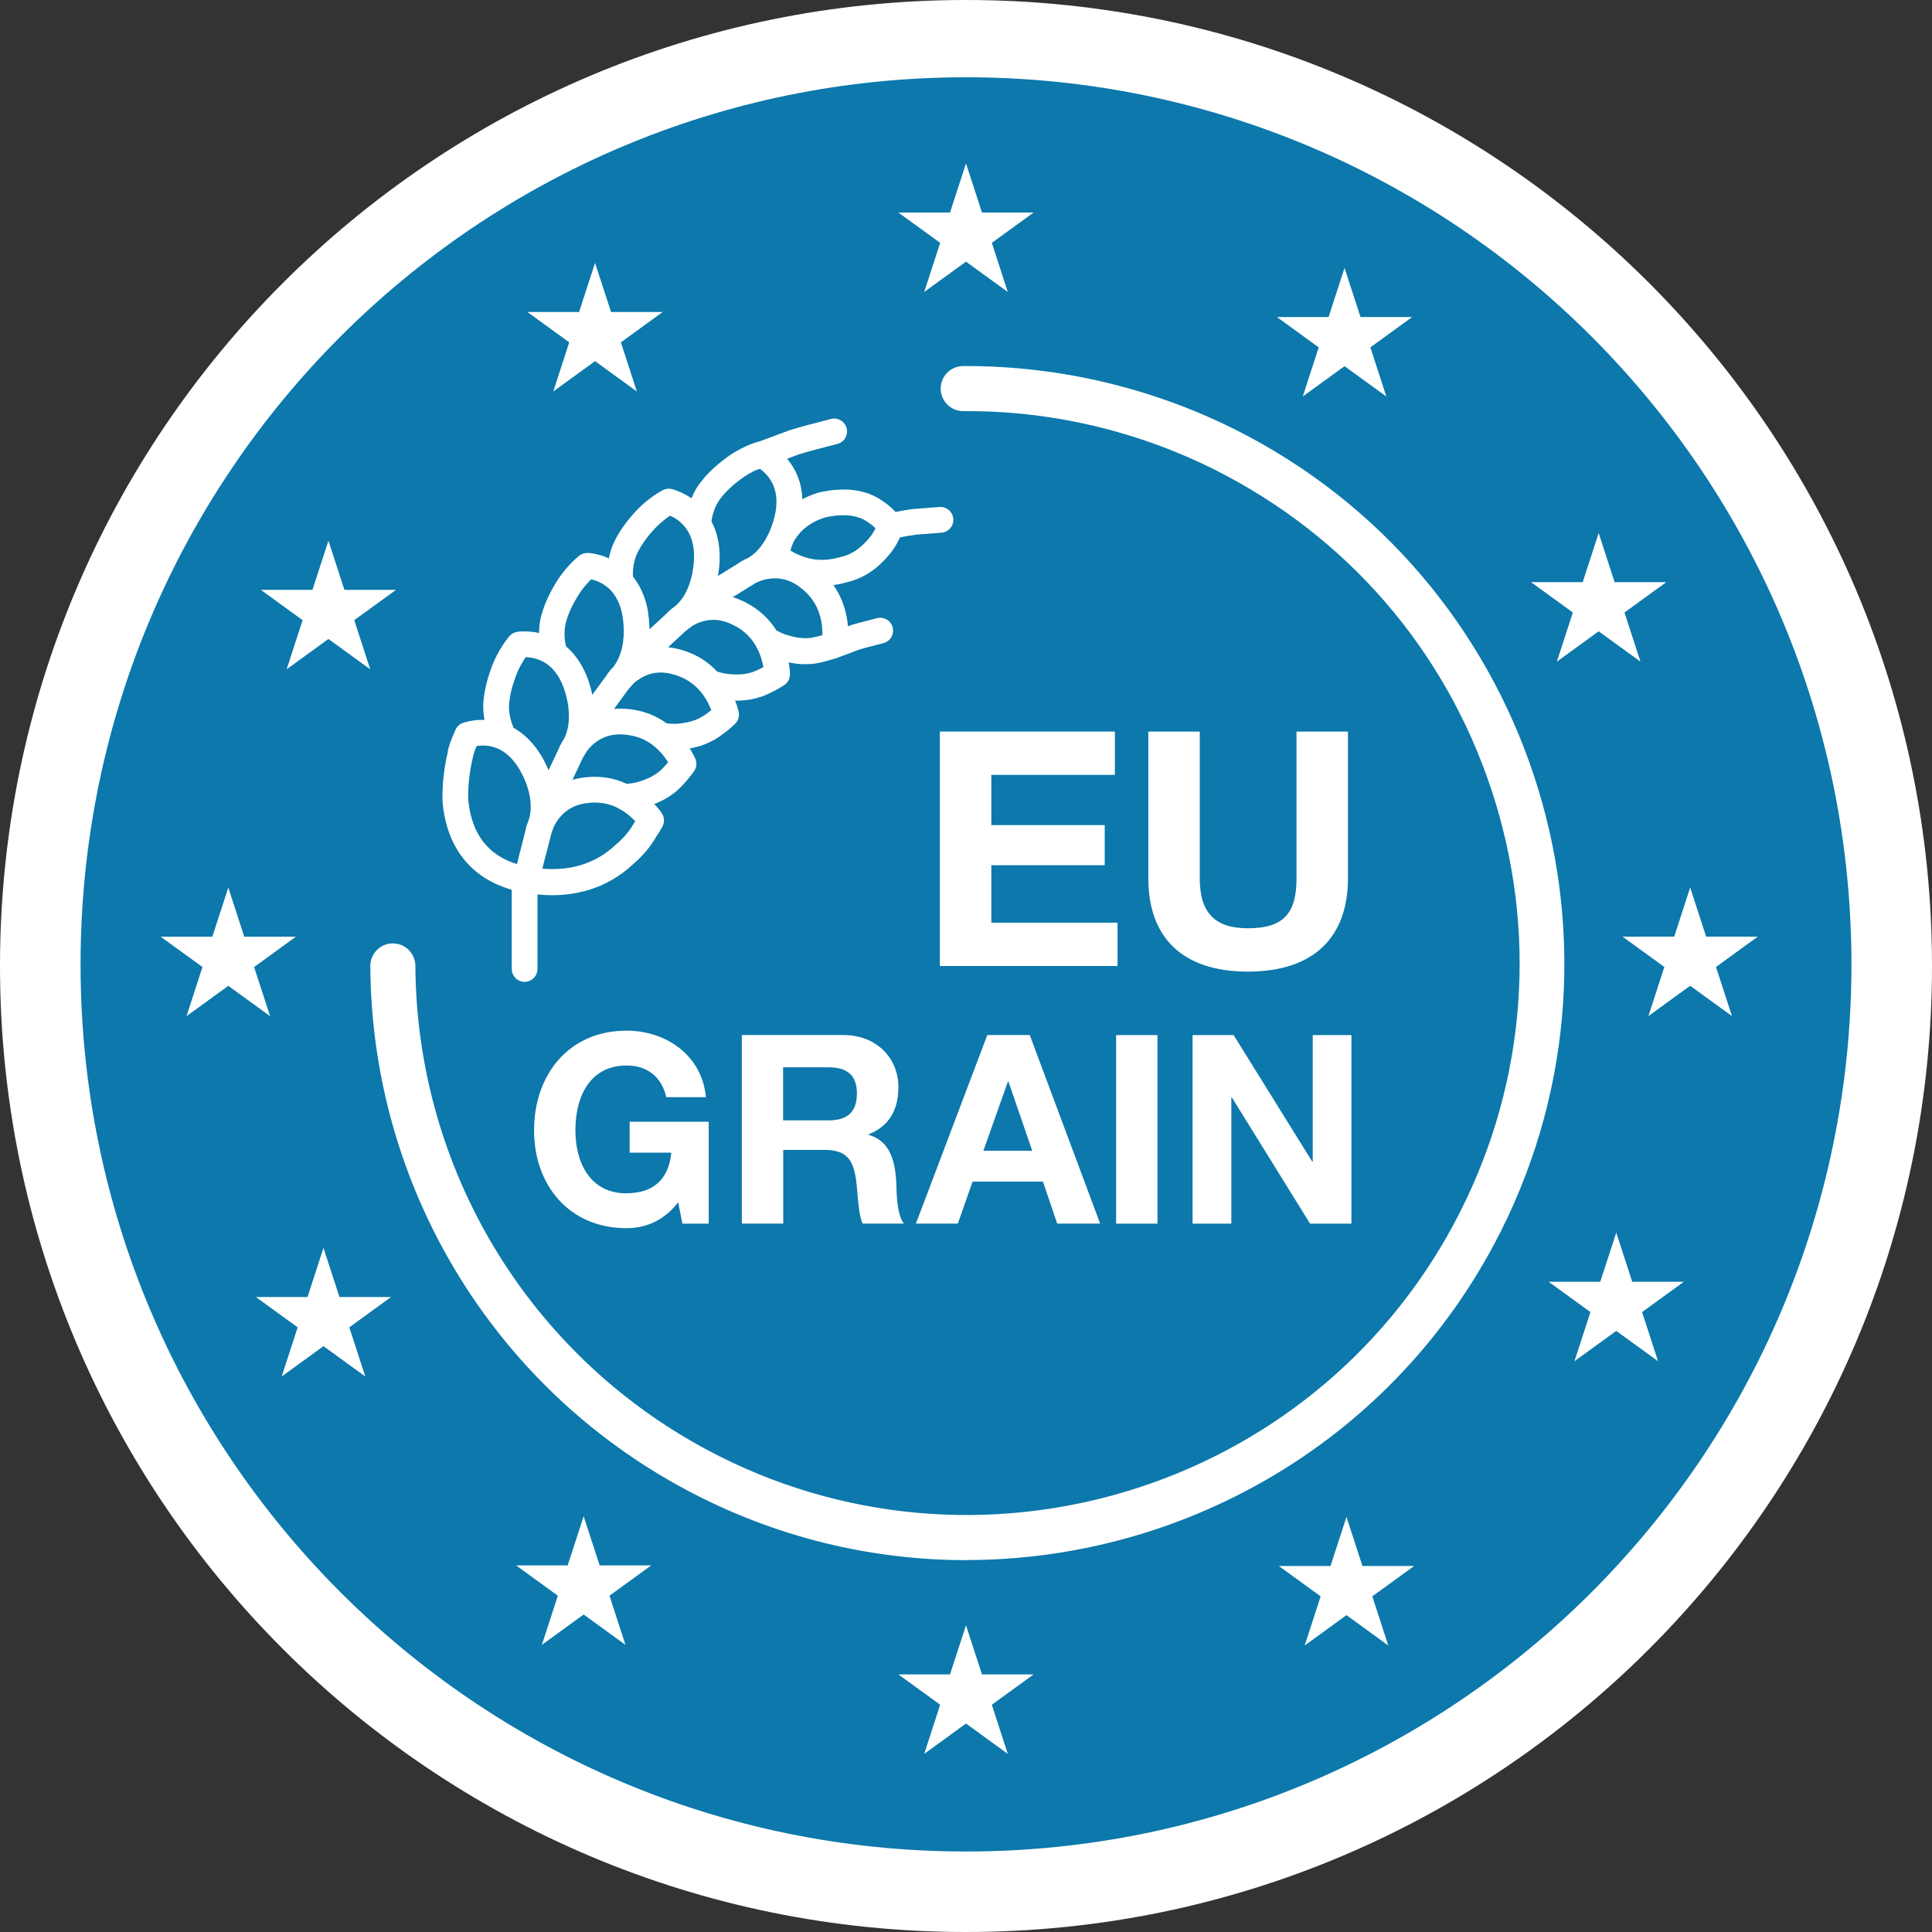 <svg width="100" height="100" viewBox="0 0 100 100" fill="none" xmlns="http://www.w3.org/2000/svg">
<rect x="0" y="0" width="100" height="100" fill="#333333" stroke="none"/>
<g clip-path="url(#clip0_10318_28566)">
<path d="M50 100C77.614 100 100 77.614 100 50C100 22.386 77.614 0 50 0C22.386 0 0 22.386 0 50C0 77.614 22.386 100 50 100Z" fill="white"/>
<path d="M53.427 59.563L52.197 55.983H52.17L50.9 59.563H53.427Z" fill="#0C78AB"/>
<path d="M30.423 35.13C30.53 35.423 30.603 35.7 30.657 35.963L31.403 34.947C31.43 34.897 31.46 34.847 31.5 34.8L31.523 34.773C31.57 34.71 31.633 34.633 31.72 34.547C31.727 34.537 31.737 34.53 31.747 34.52C31.817 34.43 31.913 34.287 32.003 34.097C32.16 33.763 32.4 33.033 32.227 31.913C32.063 30.917 31.573 30.443 31.193 30.223C30.973 30.093 30.757 30.023 30.597 29.987C30.4 30.177 30.093 30.517 29.833 30.977C29.56 31.433 29.377 31.867 29.277 32.277C29.193 32.65 29.203 33.067 29.3 33.46C29.713 33.813 30.13 34.34 30.423 35.13Z" fill="#0C78AB"/>
<path d="M33.543 31.707C33.59 32.017 33.613 32.303 33.617 32.573L34.543 31.717C34.58 31.67 34.62 31.627 34.67 31.59L34.7 31.567C34.76 31.513 34.833 31.453 34.93 31.387C34.94 31.38 34.947 31.377 34.957 31.37C35.04 31.297 35.167 31.17 35.293 30.997C35.51 30.7 35.88 30.03 35.923 28.897C35.95 27.887 35.56 27.327 35.227 27.037C35.037 26.867 34.833 26.757 34.687 26.69C34.46 26.84 34.093 27.113 33.753 27.513C33.4 27.91 33.14 28.297 32.963 28.683C32.81 29.033 32.743 29.443 32.763 29.847C33.103 30.27 33.413 30.87 33.55 31.7L33.543 31.707Z" fill="#0C78AB"/>
<path d="M37.253 28.943C37.243 29.26 37.207 29.547 37.16 29.813L38.23 29.15C38.273 29.113 38.323 29.077 38.377 29.05L38.407 29.037C38.477 28.993 38.563 28.947 38.67 28.903C38.68 28.9 38.69 28.897 38.7 28.893C38.797 28.837 38.943 28.74 39.097 28.597C39.367 28.35 39.853 27.767 40.11 26.657C40.33 25.67 40.05 25.047 39.78 24.697C39.63 24.5 39.463 24.36 39.333 24.267L39.303 24.277C39.263 24.293 39.22 24.303 39.18 24.31C38.93 24.423 38.587 24.603 38.24 24.88C37.817 25.2 37.487 25.533 37.24 25.873C37.023 26.187 36.88 26.58 36.823 26.98C37.077 27.463 37.27 28.107 37.247 28.95L37.253 28.943Z" fill="#0C78AB"/>
<path d="M28.007 39.097C28.163 39.363 28.29 39.62 28.393 39.867L28.937 38.723C28.953 38.667 28.973 38.613 29.007 38.56L29.027 38.53C29.06 38.457 29.11 38.373 29.173 38.273C29.18 38.263 29.19 38.25 29.197 38.24C29.247 38.137 29.317 37.977 29.367 37.773C29.457 37.417 29.553 36.653 29.173 35.587C28.827 34.643 28.257 34.27 27.843 34.13C27.603 34.043 27.377 34.02 27.213 34.013C27.057 34.237 26.817 34.63 26.65 35.137C26.47 35.637 26.37 36.097 26.347 36.52C26.333 36.903 26.423 37.307 26.59 37.677C27.06 37.943 27.57 38.38 28.007 39.1V39.097Z" fill="#0C78AB"/>
<path d="M26.76 44.727C26.84 44.38 26.927 44.04 27.017 43.707C27.087 43.443 27.153 43.18 27.217 42.917C27.223 42.843 27.243 42.77 27.273 42.7C27.297 42.627 27.33 42.52 27.383 42.393C27.42 42.263 27.453 42.097 27.467 41.893C27.49 41.437 27.407 40.7 26.863 39.783C26.343 38.923 25.717 38.67 25.287 38.61C25.047 38.573 24.827 38.59 24.67 38.613C24.66 38.64 24.647 38.67 24.637 38.697C24.58 38.837 24.517 38.997 24.48 39.18C24.35 39.737 24.207 40.547 24.237 41.39C24.397 43.147 25.247 44.263 26.763 44.727H26.76Z" fill="#0C78AB"/>
<path d="M42.88 55.243H40.533V57.99H42.893C43.793 57.99 44.353 57.62 44.353 56.597C44.353 55.627 43.82 55.243 42.88 55.243Z" fill="#0C78AB"/>
<path d="M41.067 28.067C40.99 28.227 40.943 28.38 40.917 28.503C41.047 28.58 41.217 28.67 41.42 28.75C42.047 29.02 42.72 29.05 43.437 28.85C43.45 28.847 43.463 28.843 43.473 28.84C44.26 28.67 44.697 28.203 45.077 27.743C45.18 27.603 45.26 27.463 45.317 27.343C45.213 27.243 45.07 27.12 44.887 27.003C44.38 26.653 43.623 26.577 42.73 26.777C41.763 27.067 41.29 27.64 41.063 28.067H41.067Z" fill="#0C78AB"/>
<path d="M30.57 41.55C29.833 41.597 29.287 41.88 28.897 42.41C28.793 42.55 28.717 42.683 28.663 42.793L28.53 43.167C28.46 43.467 28.383 43.757 28.307 44.047C28.223 44.36 28.143 44.66 28.073 44.963C29.59 45.083 30.853 44.673 31.843 43.747C31.853 43.737 31.863 43.73 31.873 43.72C32.323 43.347 32.607 42.96 32.763 42.693C32.803 42.623 32.84 42.557 32.877 42.5C32.78 42.4 32.66 42.287 32.513 42.167C32.133 41.87 31.517 41.48 30.567 41.547L30.57 41.55Z" fill="#0C78AB"/>
<path d="M32.473 38.037C31.743 37.94 31.157 38.113 30.667 38.557C30.55 38.663 30.46 38.763 30.39 38.857L30.17 39.223L29.63 40.363C29.897 40.287 30.18 40.237 30.477 40.217C31.177 40.167 31.827 40.287 32.44 40.57C32.853 40.543 33.173 40.437 33.43 40.333C33.723 40.217 33.977 40.063 34.193 39.873C34.347 39.727 34.48 39.58 34.583 39.457C34.507 39.333 34.4 39.183 34.267 39.023C33.95 38.66 33.413 38.153 32.473 38.04V38.037Z" fill="#0C78AB"/>
<path d="M35.007 34.953C34.31 34.72 33.697 34.773 33.137 35.117C33.003 35.197 32.897 35.28 32.81 35.357L32.527 35.677L31.78 36.693C32.057 36.67 32.343 36.677 32.643 36.713C33.34 36.8 33.953 37.04 34.503 37.44C34.917 37.493 35.25 37.453 35.52 37.397C35.833 37.34 36.11 37.237 36.357 37.09C36.537 36.973 36.693 36.857 36.817 36.757C36.763 36.62 36.69 36.45 36.587 36.27C36.343 35.85 35.913 35.253 35.01 34.957L35.007 34.953Z" fill="#0C78AB"/>
<path d="M38.073 32.417C37.43 32.053 36.82 31.987 36.207 32.217C36.06 32.27 35.937 32.333 35.84 32.39L35.503 32.647L34.58 33.5C34.857 33.53 35.14 33.59 35.427 33.687C36.093 33.903 36.653 34.26 37.117 34.757C37.51 34.887 37.847 34.91 38.127 34.91C38.427 34.92 38.733 34.867 39.003 34.77C39.2 34.69 39.373 34.607 39.513 34.53C39.487 34.387 39.447 34.207 39.38 34.007C39.22 33.547 38.91 32.877 38.077 32.41L38.073 32.417Z" fill="#0C78AB"/>
<path d="M42.54 32.34C42.47 31.86 42.293 31.137 41.563 30.52C41.007 30.04 40.42 29.857 39.767 29.963C39.567 29.993 39.4 30.05 39.277 30.097C39.267 30.1 39.26 30.11 39.25 30.113L39.067 30.2C39.067 30.2 39.043 30.217 39.023 30.23L37.927 30.907C38.193 30.99 38.46 31.103 38.727 31.253C39.34 31.597 39.82 32.05 40.183 32.627C40.547 32.833 40.873 32.92 41.143 32.973C41.453 33.04 41.747 33.05 42.03 33.007C42.233 32.967 42.42 32.92 42.57 32.873C42.57 32.727 42.563 32.543 42.537 32.337L42.54 32.34Z" fill="#0C78AB"/>
<path d="M50.003 4C24.69 4 4.17 24.557 4.17 49.917C4.17 75.277 24.69 95.833 50 95.833C75.31 95.833 95.83 75.277 95.83 49.917C95.83 24.557 75.313 4 50.003 4ZM81.92 30.133L82.747 27.59L83.573 30.133H86.247L84.083 31.703L84.91 34.247L82.747 32.677L80.583 34.247L81.41 31.703L79.247 30.133H81.92ZM68.767 16.41L69.593 13.867L70.42 16.41H73.093L70.93 17.98L71.757 20.523L69.593 18.953L67.43 20.523L68.257 17.98L66.093 16.41H68.767ZM49.173 11L50 8.457L50.827 11H53.5L51.337 12.57L52.163 15.113L50 13.543L47.837 15.113L48.663 12.57L46.5 11H49.173ZM29.973 16.15L30.8 13.607L31.627 16.15H34.3L32.137 17.72L32.963 20.263L30.8 18.693L28.637 20.263L29.463 17.72L27.3 16.15H29.973ZM23.173 38.9C23.23 38.617 23.327 38.377 23.393 38.203C23.41 38.16 23.427 38.12 23.44 38.087C23.443 38.073 23.45 38.063 23.453 38.053L23.57 37.783C23.643 37.613 23.78 37.483 23.953 37.42C24.01 37.4 24.463 37.243 25.077 37.26C25.03 36.997 25.003 36.733 25.013 36.467C25.043 35.9 25.167 35.31 25.387 34.7C25.74 33.64 26.347 32.95 26.373 32.92C26.477 32.803 26.617 32.727 26.77 32.703C26.83 32.693 27.303 32.63 27.9 32.763C27.903 32.5 27.927 32.237 27.987 31.977C28.123 31.423 28.357 30.87 28.687 30.313C29.233 29.34 29.96 28.78 29.99 28.757C30.113 28.663 30.267 28.617 30.42 28.62C30.483 28.62 30.957 28.65 31.513 28.897C31.567 28.64 31.64 28.387 31.747 28.143C31.983 27.627 32.317 27.127 32.747 26.643C33.467 25.793 34.287 25.38 34.32 25.363C34.46 25.293 34.617 25.277 34.77 25.313C34.83 25.327 35.29 25.447 35.79 25.793C35.893 25.55 36.01 25.317 36.16 25.1C36.49 24.64 36.917 24.213 37.43 23.82C38.3 23.123 39.183 22.877 39.22 22.867C39.247 22.86 39.27 22.857 39.297 22.853L40.867 22.27C40.867 22.27 40.887 22.263 40.9 22.26C41.41 22.1 41.927 21.967 42.427 21.837C42.62 21.787 42.81 21.737 43.003 21.687C43.36 21.593 43.723 21.803 43.82 22.16C43.913 22.517 43.703 22.88 43.347 22.977C43.153 23.03 42.957 23.08 42.76 23.13C42.28 23.253 41.787 23.38 41.317 23.53L40.737 23.747C40.773 23.79 40.813 23.833 40.85 23.883C41.117 24.23 41.497 24.883 41.53 25.84C41.783 25.707 42.063 25.587 42.383 25.493C42.397 25.49 42.41 25.487 42.423 25.483C44.05 25.117 45.067 25.507 45.63 25.897C45.947 26.097 46.187 26.317 46.353 26.497C46.373 26.493 46.393 26.49 46.417 26.487C46.7 26.433 46.997 26.377 47.3 26.343L48.627 26.243C48.993 26.213 49.313 26.49 49.343 26.857C49.37 27.223 49.097 27.543 48.73 27.573L47.427 27.673C47.197 27.7 46.937 27.75 46.663 27.8C46.637 27.807 46.607 27.81 46.58 27.817C46.487 28.03 46.343 28.3 46.133 28.58C45.777 29.013 45.073 29.863 43.783 30.15C43.567 30.21 43.35 30.253 43.137 30.283C43.517 30.82 43.757 31.44 43.863 32.167C43.873 32.253 43.883 32.337 43.89 32.417L44.03 32.363C44.03 32.363 44.053 32.353 44.067 32.35C44.32 32.27 44.58 32.207 44.84 32.14C45.02 32.093 45.197 32.05 45.377 32C45.73 31.9 46.1 32.103 46.2 32.46C46.3 32.813 46.097 33.183 45.74 33.283C45.55 33.337 45.36 33.387 45.167 33.433C44.937 33.49 44.707 33.55 44.48 33.62L43.243 34.083C43.2 34.1 43.153 34.11 43.107 34.117C42.893 34.187 42.593 34.273 42.253 34.337C42.06 34.367 41.873 34.38 41.683 34.38C41.413 34.38 41.15 34.35 40.883 34.297C40.863 34.293 40.84 34.287 40.82 34.283C40.887 34.633 40.89 34.863 40.89 34.903C40.89 35.127 40.78 35.333 40.597 35.46C40.577 35.473 40.123 35.777 39.473 36.037C39.043 36.19 38.617 36.263 38.177 36.263C38.143 36.263 38.11 36.263 38.073 36.263C38.067 36.263 38.057 36.263 38.05 36.263C38.18 36.597 38.23 36.823 38.237 36.86C38.28 37.077 38.21 37.303 38.053 37.46C38.037 37.477 37.647 37.867 37.057 38.243C36.65 38.483 36.227 38.64 35.773 38.723C35.75 38.727 35.723 38.733 35.7 38.737C35.89 39.037 35.983 39.253 35.997 39.29C36.08 39.497 36.053 39.727 35.93 39.91C35.917 39.93 35.607 40.387 35.103 40.87C34.75 41.183 34.363 41.42 33.933 41.587C33.913 41.597 33.883 41.603 33.863 41.613C34.11 41.873 34.24 42.067 34.26 42.1C34.393 42.307 34.403 42.57 34.283 42.787L34.193 42.95C34.167 43 34.12 43.073 34.063 43.157C34.027 43.213 33.98 43.277 33.94 43.35C33.933 43.36 33.93 43.37 33.923 43.38C33.713 43.733 33.34 44.253 32.743 44.753C31.92 45.52 30.573 46.337 28.567 46.337C28.327 46.337 28.077 46.323 27.82 46.297V50.153C27.82 50.52 27.52 50.82 27.153 50.82C26.787 50.82 26.487 50.52 26.487 50.153V46.053C24.38 45.453 23.113 43.867 22.907 41.513C22.907 41.503 22.907 41.49 22.907 41.48C22.87 40.483 23.033 39.537 23.18 38.92L23.173 38.9ZM57.18 42.71V44.783H51.31V47.757H57.843V50H48.647V37.863H57.707V40.107H51.31V42.707H57.18V42.71ZM64.597 48.047C66.463 48.047 67.107 47.247 67.107 45.463V37.867H69.77V45.463C69.77 48.49 68.023 50.29 64.593 50.29C61.163 50.29 59.437 48.487 59.437 45.463V37.867H62.1V45.463C62.1 47.247 62.88 48.047 64.593 48.047H64.597ZM69.95 53.577V63.337H67.81L63.76 56.803H63.733V63.337H61.727V53.577H63.853L67.92 60.123H67.947V53.577H69.953H69.95ZM59.91 53.577V63.337H57.77V53.577H59.91ZM56.943 63.333H54.72L53.983 61.16H50.34L49.577 63.333H47.407L51.103 53.573H53.3L56.943 63.333ZM46.4 61.543C46.44 62.473 46.537 62.993 46.783 63.333H44.643C44.48 62.923 44.423 62.337 44.37 61.64C44.26 60.273 44.043 59.52 42.693 59.52H40.54V63.333H38.397V53.573H43.65C45.37 53.573 46.5 54.763 46.5 56.267C46.5 57.497 45.983 58.303 44.96 58.713V58.74C46.323 59.123 46.367 60.627 46.407 61.543H46.4ZM32.427 61.763C33.79 61.763 34.61 61.067 34.747 59.66H32.59V58.06H36.683V63.337H35.32L35.103 62.23C34.393 63.147 33.467 63.57 32.43 63.57C29.457 63.57 27.643 61.343 27.643 58.5C27.643 55.657 29.417 53.347 32.43 53.347C34.517 53.347 36.347 54.66 36.537 56.79H34.49C34.23 55.697 33.467 55.15 32.43 55.15C30.657 55.15 29.783 56.587 29.783 58.5C29.783 60.207 30.56 61.767 32.43 61.767L32.427 61.763ZM16.173 30.53L17 27.987L17.827 30.53H20.5L18.337 32.1L19.163 34.643L17 33.073L14.837 34.643L15.663 32.1L13.5 30.53H16.173ZM9.653 52.597L10.48 50.053L8.317 48.483H10.99L11.817 45.94L12.643 48.483H15.317L13.153 50.053L13.98 52.597L11.817 51.027L9.653 52.597ZM18.907 71.247L16.743 69.677L14.58 71.247L15.407 68.703L13.243 67.133H15.917L16.743 64.59L17.57 67.133H20.243L18.08 68.703L18.907 71.247ZM32.373 85.137L30.21 83.567L28.047 85.137L28.873 82.593L26.71 81.023H29.383L30.21 78.48L31.037 81.023H33.71L31.547 82.593L32.373 85.137ZM52.163 90.78L50 89.21L47.837 90.78L48.663 88.237L46.5 86.667H49.173L50 84.123L50.827 86.667H53.5L51.337 88.237L52.163 90.78ZM71.857 85.17L69.693 83.6L67.53 85.17L68.357 82.627L66.193 81.057H68.867L69.693 78.513L70.52 81.057H73.193L71.03 82.627L71.857 85.17ZM50.02 80.753C45.117 80.753 40.143 79.583 35.523 77.117C25.497 71.767 19.23 61.377 19.167 50.003C19.163 49.36 19.683 48.833 20.327 48.83H20.333C20.973 48.83 21.497 49.347 21.5 49.99C21.56 60.507 27.353 70.11 36.623 75.057C50.52 82.473 67.86 77.2 75.277 63.303C78.87 56.57 79.627 48.843 77.407 41.543C75.187 34.243 70.257 28.243 63.527 24.65C59.39 22.443 54.753 21.28 50.097 21.28C50.02 21.28 49.943 21.28 49.867 21.28H49.857C49.217 21.28 48.697 20.763 48.69 20.123C48.683 19.48 49.203 18.953 49.847 18.947C54.973 18.92 60.077 20.167 64.623 22.59C79.657 30.613 85.357 49.367 77.337 64.4C71.78 74.81 61.073 80.747 50.023 80.747L50.02 80.753ZM85.82 70.457L83.657 68.887L81.493 70.457L82.32 67.913L80.157 66.343H82.83L83.657 63.8L84.483 66.343H87.157L84.993 67.913L85.82 70.457ZM87.483 51.023L85.32 52.593L86.147 50.05L83.983 48.48H86.657L87.483 45.937L88.31 48.48H90.983L88.82 50.05L89.647 52.593L87.483 51.023Z" fill="#0C78AB"/>
</g>
<defs>
<clipPath id="clip0_10318_28566">
<rect width="100" height="100" fill="white"/>
</clipPath>
</defs>
</svg>
